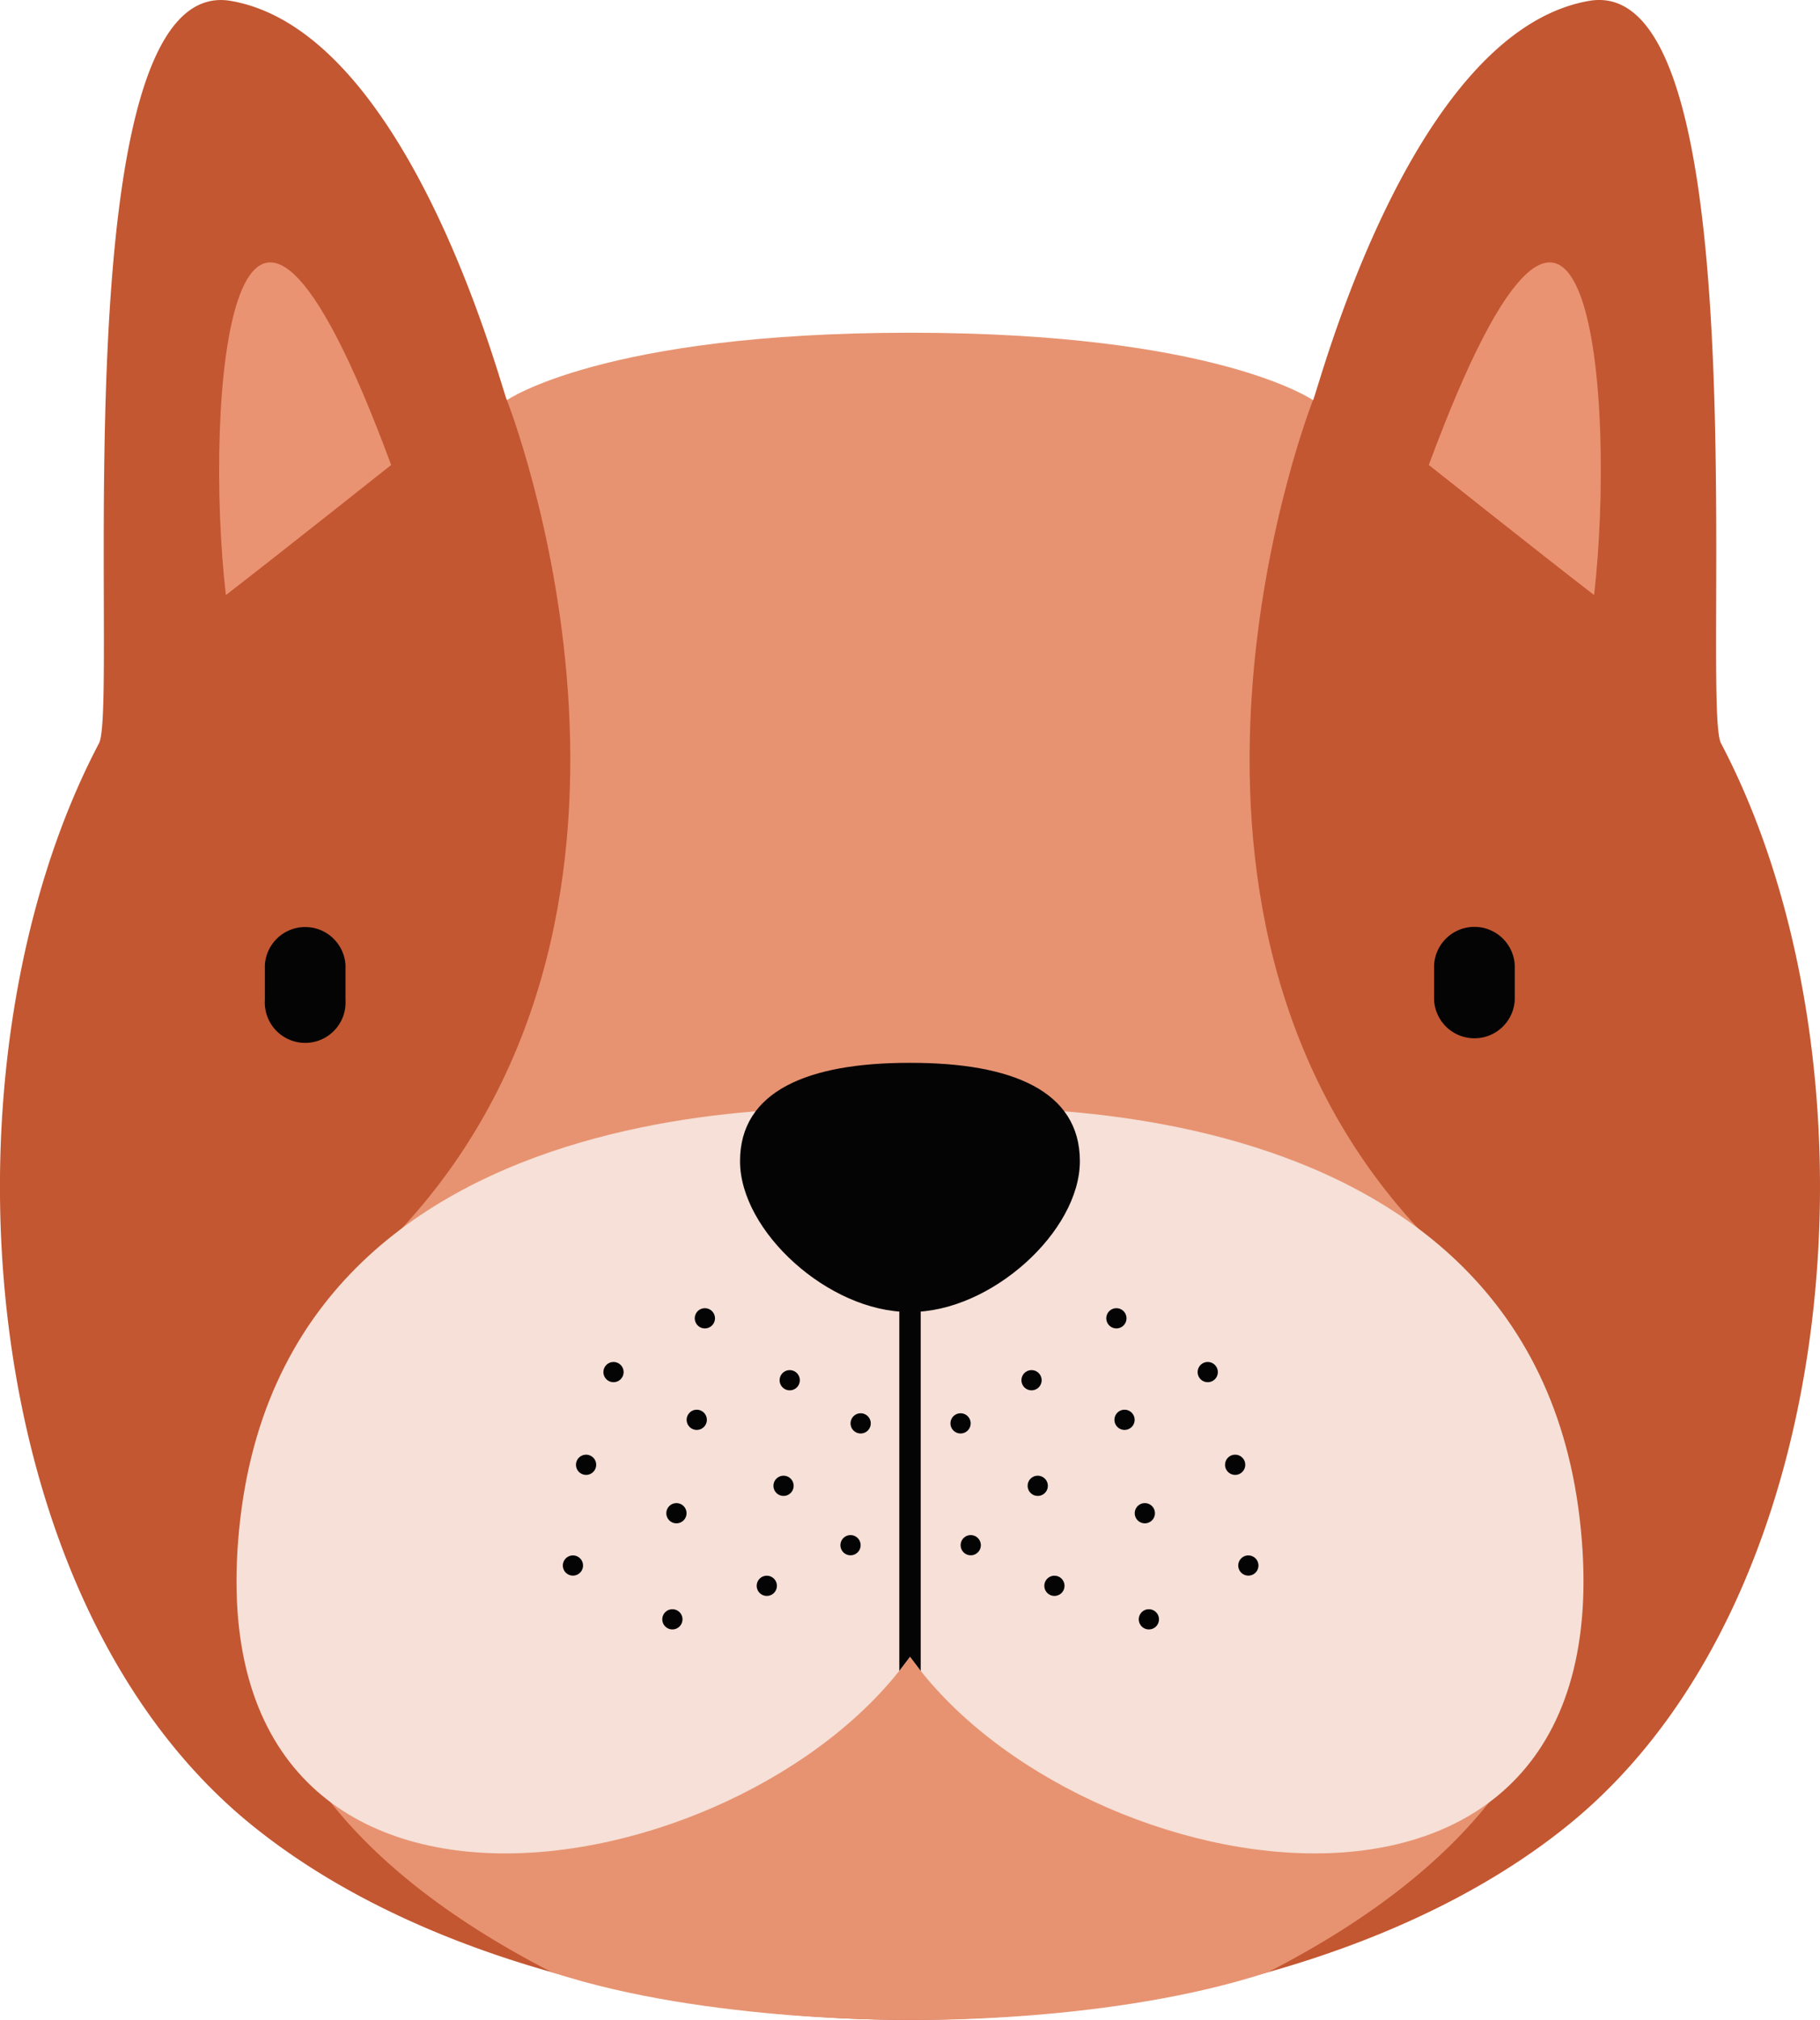 <svg xmlns="http://www.w3.org/2000/svg" width="90.126" height="100" viewBox="0 0 90.126 100">
  <g id="グループ_256" data-name="グループ 256" transform="translate(-2918.898 192)">
    <path id="パス_547" data-name="パス 547" d="M1156.225,100c12.3-.071,24.531-3.339,32.334-9.715,13.977-11.42,15.608-38.044,7.479-53.49-1-1.9,2.037-38.239-6.533-36.748-8.922,1.552-13.479,19.551-13.667,19.768A61.031,61.031,0,0,0,1155.88,16.8h0a61.034,61.034,0,0,0-19.958,3.017c-.187-.217-4.745-18.216-13.667-19.768-8.571-1.491-5.532,34.845-6.534,36.748-8.129,15.445-6.5,42.07,7.479,53.49,7.8,6.375,20.036,9.644,32.334,9.715Z" transform="translate(1808.081 -192.003)" fill="#c35731"/>
    <path id="パス_548" data-name="パス 548" d="M1915.683,157.822s5.493,4.364,8.184,6.441c1.09-9.443-.2-28.032-8.184-6.441" transform="translate(1073.97 -326.803)" fill="#ea9372"/>
    <path id="パス_549" data-name="パス 549" d="M1310.459,231.744c-14.985-16.184-5.2-41-5.2-41s-4.78-3.338-19.958-3.338h0c-15.177,0-19.958,3.338-19.958,3.338s9.788,24.813-5.2,41c-8.495,10.621-13.761,25.944,7.414,36.824,7.732,2.537,17.913,2.364,17.913,2.364h0s9.837.173,17.568-2.364c21.175-10.88,15.909-26.2,7.414-36.824" transform="translate(1678.657 -362.934)" fill="#e79371"/>
    <path id="パス_550" data-name="パス 550" d="M1918.7,524.509a2,2,0,0,0,3.994,0v-1.735a2,2,0,0,0-3.994,0Z" transform="translate(1071.214 -666.997)" fill="#040405"/>
    <path id="パス_551" data-name="パス 551" d="M1310.554,644.365c-2.72-23.308-33.156-20.2-33.164-20.2s-30.444-3.113-33.164,20.2,24.845,18.558,33.164,6.823c8.319,11.735,35.885,16.488,33.164-6.823" transform="translate(1686.571 -761.174)" fill="#f6e0d7"/>
    <path id="パス_552" data-name="パス 552" d="M1536.05,598.565c-4.992,0-8.365,1.391-8.365,4.867s4.394,7.466,8.365,7.466h.1c3.97,0,8.364-3.989,8.364-7.466s-3.372-4.867-8.364-4.867Z" transform="translate(1427.859 -737.947)" fill="#040405"/>
    <path id="パス_553" data-name="パス 553" d="M1264.013,524.509a2,2,0,1,1-3.993,0v-1.735a2,2,0,0,1,3.993,0Z" transform="translate(1671.994 -666.997)" fill="#040405"/>
    <path id="パス_554" data-name="パス 554" d="M1242.8,157.822s-5.493,4.364-8.185,6.441c-1.09-9.443.2-28.032,8.185-6.441" transform="translate(1695.468 -326.803)" fill="#ea9372"/>
    <path id="パス_555" data-name="パス 555" d="M1617.407,736.051v17.788l.53-.7.529.7V736.051a.693.693,0,0,0-1.059,0" transform="translate(1346.025 -863.12)" fill="#040405"/>
    <path id="パス_556" data-name="パス 556" d="M1498.091,793.909a.5.5,0,1,0,.5.5.5.5,0,0,0-.5-.5" transform="translate(1455.31 -916.118)" fill="#040405"/>
    <path id="パス_557" data-name="パス 557" d="M1550.467,771.61a.5.5,0,1,0,.5.5.5.5,0,0,0-.5-.5" transform="translate(1407.538 -895.779)" fill="#040405"/>
    <path id="パス_558" data-name="パス 558" d="M1546.978,831.077a.5.5,0,1,0,.5.5.5.5,0,0,0-.5-.5" transform="translate(1410.721 -950.019)" fill="#040405"/>
    <path id="パス_559" data-name="パス 559" d="M1486.654,846.516a.5.5,0,1,0,.5.5.5.5,0,0,0-.5-.5" transform="translate(1465.741 -964.101)" fill="#040405"/>
    <path id="パス_560" data-name="パス 560" d="M1537.543,887.394a.5.5,0,1,0,.5.5.5.5,0,0,0-.5-.5" transform="translate(1419.327 -1001.385)" fill="#040405"/>
    <path id="パス_561" data-name="パス 561" d="M1484.367,906.267a.5.5,0,1,0,.5.5.5.5,0,0,0-.5-.5" transform="translate(1467.828 -1018.599)" fill="#040405"/>
    <path id="パス_562" data-name="パス 562" d="M1428.333,875.96a.5.5,0,1,0,.5.5.5.5,0,0,0-.5-.5" transform="translate(1518.937 -990.956)" fill="#040405"/>
    <path id="パス_563" data-name="パス 563" d="M1435.767,819.229a.5.5,0,1,0,.5.5.5.5,0,0,0-.5-.5" transform="translate(1512.154 -939.212)" fill="#040405"/>
    <path id="パス_564" data-name="パス 564" d="M1451.205,767.037a.5.5,0,1,0,.5.5.5.5,0,0,0-.5-.5" transform="translate(1498.074 -891.609)" fill="#040405"/>
    <path id="パス_565" data-name="パス 565" d="M1502.665,736.732a.5.5,0,1,0,.5.5.5.5,0,0,0-.5-.5" transform="translate(1451.138 -863.967)" fill="#040405"/>
    <path id="パス_566" data-name="パス 566" d="M1590.432,795.912a.5.5,0,1,0,.5.5.5.5,0,0,0-.5-.5" transform="translate(1371.086 -917.945)" fill="#040405"/>
    <path id="パス_567" data-name="パス 567" d="M1584.716,864.525a.5.5,0,1,0,.5.5.5.5,0,0,0-.5-.5" transform="translate(1376.3 -980.527)" fill="#040405"/>
    <path id="パス_568" data-name="パス 568" d="M1739.055,793.909a.5.5,0,1,1-.5.5.5.5,0,0,1,.5-.5" transform="translate(1235.53 -916.118)" fill="#040405"/>
    <path id="パス_569" data-name="パス 569" d="M1686.676,771.61a.5.5,0,1,1-.5.5.5.5,0,0,1,.5-.5" transform="translate(1283.304 -895.779)" fill="#040405"/>
    <path id="パス_570" data-name="パス 570" d="M1690.169,831.077a.5.5,0,1,1-.5.5.5.5,0,0,1,.5-.5" transform="translate(1280.118 -950.019)" fill="#040405"/>
    <path id="パス_571" data-name="パス 571" d="M1750.491,846.516a.5.5,0,1,1-.5.5.5.5,0,0,1,.5-.5" transform="translate(1225.099 -964.101)" fill="#040405"/>
    <path id="パス_572" data-name="パス 572" d="M1699.6,887.394a.5.5,0,1,1-.5.5.5.5,0,0,1,.5-.5" transform="translate(1271.513 -1001.385)" fill="#040405"/>
    <path id="パス_573" data-name="パス 573" d="M1752.777,906.267a.5.5,0,1,1-.5.5.5.5,0,0,1,.5-.5" transform="translate(1223.013 -1018.599)" fill="#040405"/>
    <path id="パス_574" data-name="パス 574" d="M1808.811,875.96a.5.5,0,1,1-.5.5.5.5,0,0,1,.5-.5" transform="translate(1171.905 -990.956)" fill="#040405"/>
    <path id="パス_575" data-name="パス 575" d="M1801.379,819.229a.5.5,0,1,1-.5.5.5.5,0,0,1,.5-.5" transform="translate(1178.684 -939.212)" fill="#040405"/>
    <path id="パス_576" data-name="パス 576" d="M1785.94,767.037a.5.5,0,1,1-.5.5.5.5,0,0,1,.5-.5" transform="translate(1192.765 -891.609)" fill="#040405"/>
    <path id="パス_577" data-name="パス 577" d="M1734.482,736.732a.5.5,0,1,1-.5.5.5.5,0,0,1,.5-.5" transform="translate(1239.7 -863.967)" fill="#040405"/>
    <path id="パス_578" data-name="パス 578" d="M1646.713,795.912a.5.5,0,1,1-.5.5.5.5,0,0,1,.5-.5" transform="translate(1319.752 -917.945)" fill="#040405"/>
    <path id="パス_579" data-name="パス 579" d="M1652.431,864.525a.5.5,0,1,1-.5.5.5.5,0,0,1,.5-.5" transform="translate(1314.538 -980.527)" fill="#040405"/>
  </g>
</svg>
